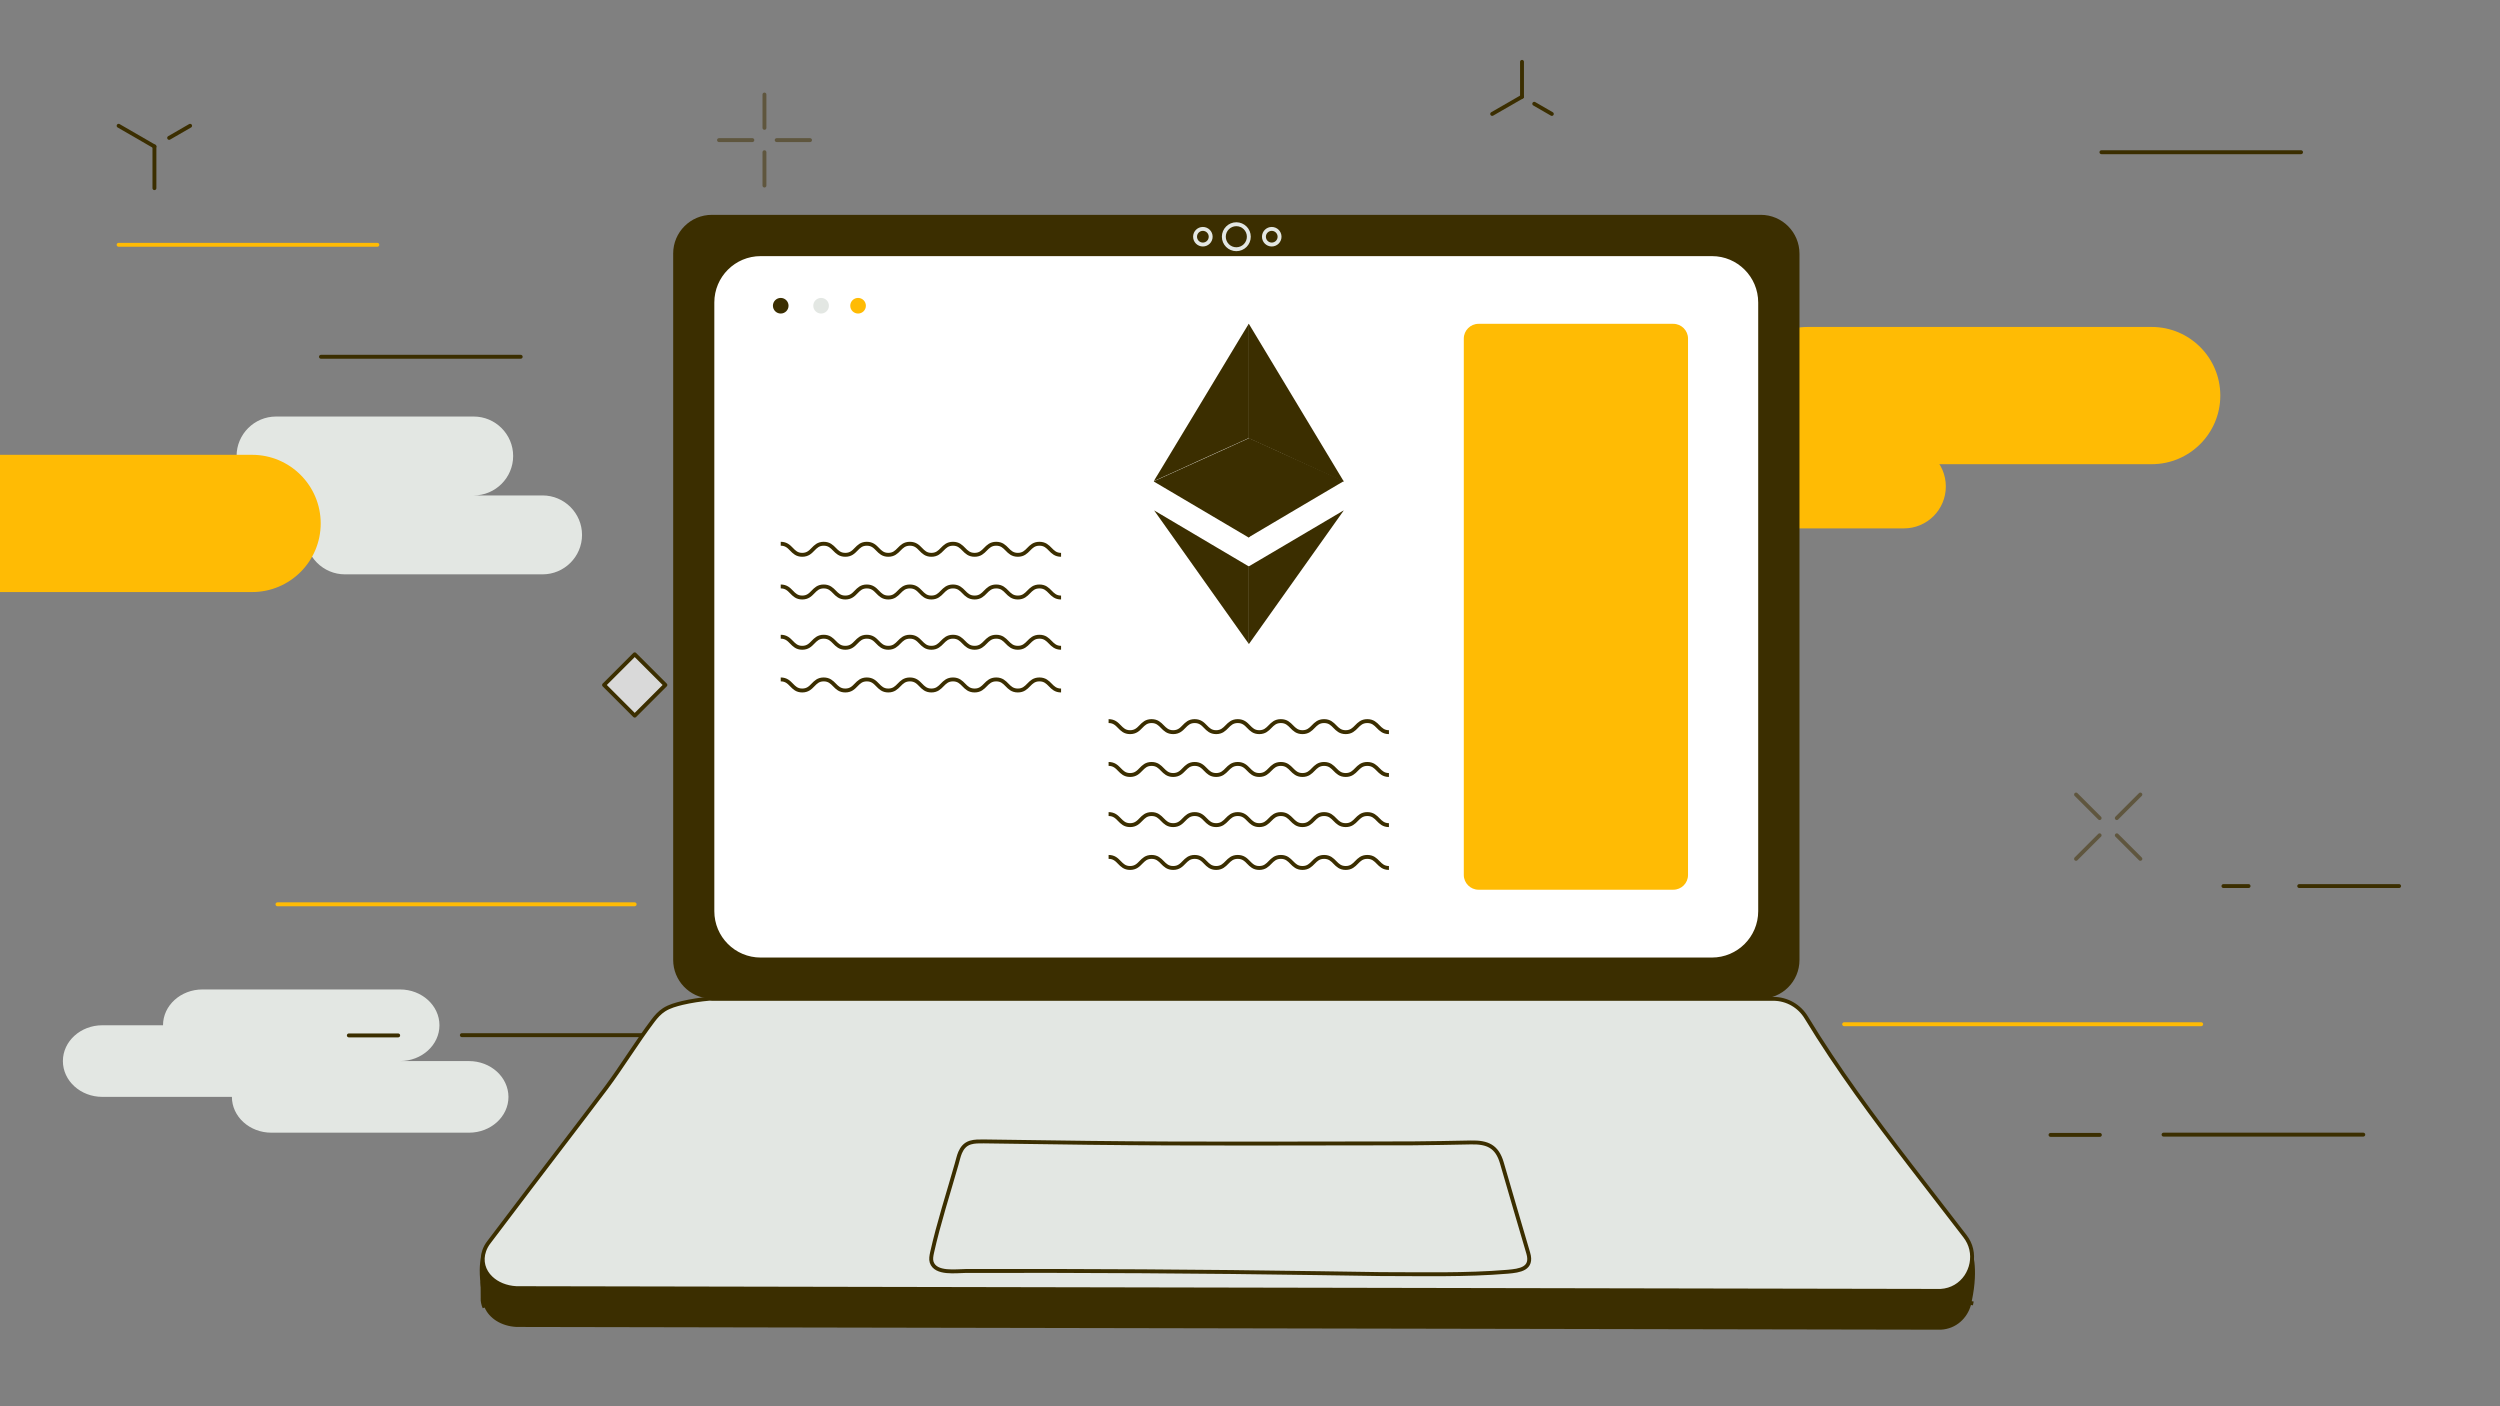 <svg width="1920" height="1080" viewBox="0 0 1920 1080" fill="none" xmlns="http://www.w3.org/2000/svg">
<rect x="0" y="0" width="1920" height="1080" fill="#808080" stroke="none"/>
<g clip-path="url(#clip0_3061_4608)">
<path d="M511.007 526.069L487.461 502.522L463.915 526.069L487.461 549.615L511.007 526.069Z" fill="#D9D9D9" stroke="#3B2E00" stroke-width="3" stroke-miterlimit="10" stroke-linecap="round" stroke-linejoin="round"/>
<path d="M1282.8 311.7C1295.5 311.7 1305.8 301.403 1305.8 288.7C1305.8 275.998 1295.5 265.7 1282.8 265.7C1270.1 265.7 1259.8 275.998 1259.8 288.7C1259.8 301.403 1270.1 311.7 1282.8 311.7Z" stroke="#3B2E00" stroke-width="3" stroke-miterlimit="10" stroke-linecap="round" stroke-linejoin="round"/>
<path d="M360.1 814.9H307.2C323.9 814.9 337.5 802.6 337.5 787.4C337.5 772.2 323.9 759.9 307.2 759.9H155.5C138.8 759.9 125.2 772.2 125.2 787.4H78.6C61.9 787.4 48.3 799.7 48.3 814.9C48.3 830.1 61.9 842.4 78.6 842.4H178.1C178.1 857.6 191.7 869.9 208.4 869.9H360.2C376.9 869.9 390.5 857.6 390.5 842.4C390.4 827.2 376.9 814.9 360.1 814.9Z" fill="#E3E7E3"/>
<path d="M416.7 380.5H363.8C380.5 380.5 394.1 366.9 394.1 350.2C394.1 333.5 380.5 319.9 363.8 319.9H212C195.3 319.9 181.7 333.5 181.7 350.2H135.1C118.4 350.2 104.8 363.8 104.8 380.5C104.8 397.2 118.4 410.8 135.1 410.8H234.6C234.6 427.5 248.2 441.1 264.9 441.1H416.7C433.4 441.1 447 427.5 447 410.8C447 394.1 433.4 380.5 416.7 380.5Z" fill="#E3E7E3"/>
<path d="M91.1 96.6L118.6 112.5" stroke="#3B2E00" stroke-width="3" stroke-miterlimit="10" stroke-linecap="round" stroke-linejoin="round"/>
<path d="M146 96.6L129.9 105.9" stroke="#3B2E00" stroke-width="3" stroke-miterlimit="10" stroke-linecap="round" stroke-linejoin="round"/>
<path d="M118.6 112.5V144.5" stroke="#3B2E00" stroke-width="3" stroke-miterlimit="10" stroke-linecap="round" stroke-linejoin="round"/>
<path d="M1765.8 680.5H1842.5" stroke="#3B2E00" stroke-width="3" stroke-miterlimit="10" stroke-linecap="round" stroke-linejoin="round"/>
<path d="M1707.6 680.5H1726.9" stroke="#3B2E00" stroke-width="3" stroke-miterlimit="10" stroke-linecap="round" stroke-linejoin="round"/>
<path d="M1574.8 871.6H1612.7" stroke="#3B2E00" stroke-width="3" stroke-miterlimit="10" stroke-linecap="round" stroke-linejoin="round"/>
<path d="M1416.3 786.6H1690.5" stroke="#FFBB04" stroke-width="3" stroke-miterlimit="10" stroke-linecap="round" stroke-linejoin="round"/>
<path d="M1661.6 871.4H1815" stroke="#3B2E00" stroke-width="3" stroke-miterlimit="10" stroke-linecap="round" stroke-linejoin="round"/>
<path d="M267.9 795.2H305.8" stroke="#3B2E00" stroke-width="3" stroke-miterlimit="10" stroke-linecap="round" stroke-linejoin="round"/>
<path d="M213.1 694.5H487.4" stroke="#FFBB04" stroke-width="3" stroke-miterlimit="10" stroke-linecap="round" stroke-linejoin="round"/>
<path d="M354.7 795H508" stroke="#3B2E00" stroke-width="3" stroke-miterlimit="10" stroke-linecap="round" stroke-linejoin="round"/>
<path d="M1613.9 116.9H1767.2" stroke="#3B2E00" stroke-width="3" stroke-miterlimit="10" stroke-linecap="round" stroke-linejoin="round"/>
<path d="M91.1 188H289.8" stroke="#FFBB04" stroke-width="3" stroke-miterlimit="10" stroke-linecap="round" stroke-linejoin="round"/>
<path d="M246.5 274H399.9" stroke="#3B2E00" stroke-width="3" stroke-miterlimit="10" stroke-linecap="round" stroke-linejoin="round"/>
<path d="M1594.4 610.2L1612.5 628.3" stroke="#5F563E" stroke-width="3" stroke-miterlimit="10" stroke-linecap="round" stroke-linejoin="round"/>
<path d="M1625.7 641.5L1643.8 659.6" stroke="#5F563E" stroke-width="3" stroke-miterlimit="10" stroke-linecap="round" stroke-linejoin="round"/>
<path d="M1594.4 659.6L1612.5 641.5" stroke="#5F563E" stroke-width="3" stroke-miterlimit="10" stroke-linecap="round" stroke-linejoin="round"/>
<path d="M1625.7 628.3L1643.8 610.2" stroke="#5F563E" stroke-width="3" stroke-miterlimit="10" stroke-linecap="round" stroke-linejoin="round"/>
<path d="M587.1 72.6V98.2" stroke="#5F563E" stroke-width="3" stroke-miterlimit="10" stroke-linecap="round" stroke-linejoin="round"/>
<path d="M587.1 116.9V142.5" stroke="#5F563E" stroke-width="3" stroke-miterlimit="10" stroke-linecap="round" stroke-linejoin="round"/>
<path d="M552.2 107.6H577.8" stroke="#5F563E" stroke-width="3" stroke-miterlimit="10" stroke-linecap="round" stroke-linejoin="round"/>
<path d="M596.5 107.6H622.1" stroke="#5F563E" stroke-width="3" stroke-miterlimit="10" stroke-linecap="round" stroke-linejoin="round"/>
<path d="M1146 87.5L1168.9 74.3" stroke="#3B2E00" stroke-width="3" stroke-miterlimit="10" stroke-linecap="round" stroke-linejoin="round"/>
<path d="M1191.8 87.5L1178.3 79.7" stroke="#3B2E00" stroke-width="3" stroke-miterlimit="10" stroke-linecap="round" stroke-linejoin="round"/>
<path d="M1168.9 74.3V47.5" stroke="#3B2E00" stroke-width="3" stroke-miterlimit="10" stroke-linecap="round" stroke-linejoin="round"/>
<path d="M1300.9 341.4H1462.2C1480 341.4 1494.4 355.8 1494.4 373.6C1494.4 391.4 1480 405.8 1462.2 405.8H1300.9C1283.1 405.8 1268.7 391.4 1268.7 373.6C1268.7 355.8 1283.1 341.4 1300.9 341.4Z" fill="#FFBB04"/>
<path d="M1388.4 251.1H1652.5C1681.6 251.1 1705.2 274.7 1705.2 303.8C1705.2 332.9 1681.6 356.5 1652.5 356.5H1388.4C1359.3 356.5 1335.7 332.9 1335.7 303.8C1335.7 274.6 1359.3 251.1 1388.4 251.1Z" fill="#FFBB04"/>
<path d="M193.6 349.3H-3.6C-2.9 385 -3.5 419.7 -4.2 454.7H193.6C222.7 454.7 246.3 431.1 246.3 402C246.3 372.9 222.7 349.3 193.6 349.3Z" fill="#FFBB04"/>
<path d="M1352.3 165H546.7C530.3 165 517 178.3 517 194.7V737.2C517 753 529.4 766 545 766.9C545.6 766.9 546.1 767 546.7 767H1352.3C1368.7 767 1382 753.7 1382 737.3V194.8C1382 178.4 1368.7 165 1352.3 165ZM1351.8 699.8C1351.8 720.3 1335.2 736.9 1314.7 736.9H584.2C563.7 736.9 547.1 720.3 547.1 699.8V232.3C547.1 211.8 563.7 195.2 584.2 195.2H1314.8C1335.3 195.2 1351.9 211.8 1351.9 232.3V699.8H1351.8Z" fill="#3B2E00"/>
<path d="M1351.8 232.3V699.8C1351.8 720.3 1335.2 736.9 1314.7 736.9H584.2C563.7 736.9 547.1 720.3 547.1 699.8V232.3C547.1 211.8 563.7 195.2 584.2 195.2H1314.8C1335.2 195.2 1351.8 211.8 1351.8 232.3Z" stroke="#3B2E00" stroke-width="3" stroke-miterlimit="10"/>
<path d="M1510 980.3C1505.8 986.5 1499 990.9 1490.4 991.4C1489.9 991.4 1489.4 991.4 1488.9 991.4L398.1 989.3C397.6 989.3 397.1 989.3 396.6 989.3C388.6 988.9 381.7 985.9 377.1 981.5C371.4 976.1 369.1 968.4 371.9 960.5C372.7 958.2 373.9 956 375.7 953.7L385.7 940.5C399.7 922 413.7 903.5 427.8 885.1C440.2 868.7 453.1 852.1 465.5 835.5C478 818.7 488.9 800.6 501.5 783.9C503.9 780.7 506.6 777.7 510 775.5C514.2 772.8 519.1 771.5 523.9 770.3C530.8 768.7 537.9 767.6 545 767C545.6 767 546.1 767.1 546.7 767.1H1361.8C1372.6 767.1 1382 772.8 1387.2 781.4C1411.3 821.1 1439 858.4 1467.3 895.2L1509.1 949.4C1511.5 952.5 1513.1 955.9 1513.9 959.4C1515.6 966.7 1514 974.3 1510 980.3Z" fill="#E3E7E3" stroke="#3B2E00" stroke-width="3" stroke-miterlimit="10"/>
<path d="M1514.3 999.4C1514.1 1000.3 1513.9 1001.3 1513.7 1002.2C1510.9 1012.3 1502.4 1020.6 1490.5 1021.2C1490 1021.2 1489.5 1021.2 1489 1021.2L398.2 1019.1C397.7 1019.1 397.2 1019.1 396.7 1019.1C384.9 1018.5 375.7 1012.4 372.2 1004.2C371.6 1001.7 371.2 999.3 370.7 997C365.1 966.9 371.6 960.8 371.9 960.6C369.1 968.5 371.4 976.2 377.1 981.6C381.7 986.1 388.6 989 396.6 989.4C397.1 989.4 397.6 989.4 398.1 989.4L1488.9 991.5C1489.4 991.5 1489.9 991.5 1490.4 991.5C1499 991.1 1505.8 986.6 1510 980.4C1514 974.4 1515.6 966.8 1513.9 959.5C1514.2 959.9 1520 972.2 1514.3 999.4Z" fill="#3B2E00"/>
<path d="M372.1 1004.1C371.1 1001.8 370.6 999.4 370.6 996.9C371.1 999.1 371.5 1001.5 372.1 1004.1Z" stroke="#3B2E00" stroke-width="3" stroke-miterlimit="10"/>
<path d="M1514.3 999.4C1514.2 1000.3 1513.9 1001.3 1513.7 1002.2C1513.9 1001.2 1514.1 1000.3 1514.3 999.4Z" stroke="#3B2E00" stroke-width="3" stroke-miterlimit="10"/>
<path d="M1351.8 232.3V699.8C1351.8 720.3 1335.2 736.9 1314.7 736.9H584.2C563.7 736.9 547.1 720.3 547.1 699.8V232.3C547.1 211.8 563.7 195.2 584.2 195.2H1314.8C1335.2 195.2 1351.8 211.8 1351.8 232.3Z" fill="white" stroke="#3B2E00" stroke-width="3" stroke-miterlimit="10"/>
<path d="M949.5 191.4C954.802 191.4 959.1 187.102 959.1 181.8C959.1 176.498 954.802 172.2 949.5 172.2C944.198 172.2 939.9 176.498 939.9 181.8C939.9 187.102 944.198 191.4 949.5 191.4Z" stroke="#E3E7E3" stroke-width="3" stroke-miterlimit="10"/>
<path d="M599.6 240.8C602.914 240.8 605.6 238.114 605.6 234.8C605.6 231.486 602.914 228.8 599.6 228.8C596.286 228.8 593.6 231.486 593.6 234.8C593.6 238.114 596.286 240.8 599.6 240.8Z" fill="#3B2E00"/>
<path d="M630.6 240.8C633.914 240.8 636.6 238.114 636.6 234.8C636.6 231.486 633.914 228.8 630.6 228.8C627.286 228.8 624.6 231.486 624.6 234.8C624.6 238.114 627.286 240.8 630.6 240.8Z" fill="#E3E7E3"/>
<path d="M659 240.8C662.314 240.8 665 238.114 665 234.8C665 231.486 662.314 228.8 659 228.8C655.686 228.8 653 231.486 653 234.8C653 238.114 655.686 240.8 659 240.8Z" fill="#FFBB04"/>
<path d="M923.8 187.8C927.114 187.8 929.8 185.114 929.8 181.8C929.8 178.486 927.114 175.8 923.8 175.8C920.486 175.8 917.8 178.486 917.8 181.8C917.8 185.114 920.486 187.8 923.8 187.8Z" stroke="#E3E7E3" stroke-width="3" stroke-miterlimit="10"/>
<path d="M976.7 187.8C980.014 187.8 982.7 185.114 982.7 181.8C982.7 178.486 980.014 175.8 976.7 175.8C973.386 175.8 970.7 178.486 970.7 181.8C970.7 185.114 973.386 187.8 976.7 187.8Z" stroke="#E3E7E3" stroke-width="3" stroke-miterlimit="10"/>
<path d="M737.4 885.1C736.2 887.9 735.6 891 734.7 894C728.3 916.6 720.9 939.2 715.8 962.1C715.3 964.5 714.8 967 715.5 969.3C718.5 978.7 734.5 976.1 741.9 976.1C832.5 975.9 923.1 976.4 1013.6 977.8C1029.2 978 1044.8 978.3 1060.4 978.5C1092.9 978.5 1125.3 979.4 1157.8 976.7C1167.2 975.9 1177.3 974.5 1173.7 962.4C1166.9 939.3 1160.1 916.2 1153.4 893C1149.7 880.4 1142.4 877.1 1129.6 877.4C1114.5 877.8 1099.4 877.9 1084.3 878.1C1001.7 878.1 919.1 878.7 836.5 877.7C809.5 877.4 782.5 876.9 755.5 876.6C752 876.6 748.5 876.5 745.2 877.5C741.1 878.8 738.9 881.7 737.4 885.1Z" stroke="#3B2E00" stroke-width="3" stroke-miterlimit="10"/>
<path d="M599.6 417.6C607.9 417.6 607.9 426.1 616.1 426.1C624.4 426.1 624.4 417.6 632.6 417.6C640.9 417.6 640.9 426.1 649.2 426.1C657.5 426.1 657.5 417.6 665.7 417.6C674 417.6 674 426.1 682.2 426.1C690.5 426.1 690.5 417.6 698.8 417.6C707.1 417.6 707.1 426.1 715.3 426.1C723.6 426.1 723.6 417.6 731.9 417.6C740.2 417.6 740.2 426.1 748.5 426.1C756.8 426.1 756.8 417.6 765.1 417.6C773.4 417.6 773.4 426.1 781.7 426.1C790 426.1 790 417.6 798.3 417.6C806.6 417.6 806.6 426.1 814.9 426.1" stroke="#3B2E00" stroke-width="3" stroke-miterlimit="10"/>
<path d="M599.6 450.4C607.9 450.4 607.9 458.9 616.1 458.9C624.4 458.9 624.4 450.4 632.6 450.4C640.9 450.4 640.9 458.9 649.2 458.9C657.5 458.9 657.5 450.4 665.7 450.4C674 450.4 674 458.9 682.2 458.9C690.5 458.9 690.5 450.4 698.8 450.4C707.1 450.4 707.1 458.9 715.3 458.9C723.6 458.9 723.6 450.4 731.9 450.4C740.2 450.4 740.2 458.9 748.5 458.9C756.8 458.9 756.8 450.4 765.1 450.4C773.4 450.4 773.4 458.9 781.7 458.9C790 458.9 790 450.4 798.3 450.4C806.6 450.4 806.6 458.9 814.9 458.9" stroke="#3B2E00" stroke-width="3" stroke-miterlimit="10"/>
<path d="M599.6 489C607.9 489 607.9 497.5 616.1 497.5C624.4 497.5 624.4 489 632.6 489C640.9 489 640.9 497.5 649.2 497.5C657.5 497.5 657.5 489 665.7 489C674 489 674 497.5 682.2 497.5C690.5 497.5 690.5 489 698.8 489C707.1 489 707.1 497.5 715.3 497.5C723.6 497.5 723.6 489 731.9 489C740.2 489 740.2 497.5 748.5 497.5C756.8 497.5 756.8 489 765.1 489C773.4 489 773.4 497.5 781.7 497.5C790 497.5 790 489 798.3 489C806.6 489 806.6 497.5 814.9 497.5" stroke="#3B2E00" stroke-width="3" stroke-miterlimit="10"/>
<path d="M599.6 521.8C607.9 521.8 607.9 530.3 616.1 530.3C624.4 530.3 624.4 521.8 632.6 521.8C640.9 521.8 640.9 530.3 649.2 530.3C657.5 530.3 657.5 521.8 665.7 521.8C674 521.8 674 530.3 682.2 530.3C690.5 530.3 690.5 521.8 698.8 521.8C707.1 521.8 707.1 530.3 715.3 530.3C723.6 530.3 723.6 521.8 731.9 521.8C740.2 521.8 740.2 530.3 748.5 530.3C756.8 530.3 756.8 521.8 765.1 521.8C773.4 521.8 773.4 530.3 781.7 530.3C790 530.3 790 521.8 798.3 521.8C806.6 521.8 806.6 530.3 814.9 530.3" stroke="#3B2E00" stroke-width="3" stroke-miterlimit="10"/>
<path d="M851.4 553.8C859.7 553.8 859.7 562.3 867.9 562.3C876.2 562.3 876.2 553.8 884.4 553.8C892.7 553.8 892.7 562.3 901 562.3C909.3 562.3 909.3 553.8 917.5 553.8C925.8 553.8 925.8 562.3 934 562.3C942.3 562.3 942.3 553.8 950.6 553.8C958.9 553.8 958.9 562.3 967.1 562.3C975.4 562.3 975.4 553.8 983.7 553.8C992 553.8 992 562.3 1000.3 562.3C1008.6 562.3 1008.6 553.8 1016.9 553.8C1025.2 553.8 1025.2 562.3 1033.5 562.3C1041.8 562.3 1041.8 553.8 1050.1 553.8C1058.4 553.8 1058.4 562.3 1066.7 562.3" stroke="#3B2E00" stroke-width="3" stroke-miterlimit="10"/>
<path d="M851.4 586.7C859.7 586.7 859.7 595.2 867.9 595.2C876.2 595.2 876.2 586.7 884.4 586.7C892.7 586.7 892.7 595.2 901 595.2C909.3 595.2 909.3 586.7 917.5 586.7C925.8 586.7 925.8 595.2 934 595.2C942.3 595.2 942.3 586.7 950.6 586.7C958.9 586.7 958.9 595.2 967.1 595.2C975.4 595.2 975.4 586.7 983.7 586.7C992 586.7 992 595.2 1000.3 595.2C1008.6 595.2 1008.6 586.7 1016.9 586.7C1025.2 586.7 1025.2 595.2 1033.5 595.2C1041.8 595.2 1041.8 586.7 1050.1 586.7C1058.4 586.7 1058.4 595.2 1066.7 595.2" stroke="#3B2E00" stroke-width="3" stroke-miterlimit="10"/>
<path d="M851.4 625.2C859.7 625.2 859.7 633.7 867.9 633.7C876.2 633.7 876.2 625.2 884.4 625.2C892.7 625.2 892.7 633.7 901 633.7C909.3 633.7 909.3 625.2 917.5 625.2C925.8 625.2 925.8 633.7 934 633.7C942.3 633.7 942.3 625.2 950.6 625.2C958.9 625.2 958.9 633.7 967.1 633.7C975.4 633.7 975.4 625.2 983.7 625.2C992 625.2 992 633.7 1000.3 633.7C1008.6 633.7 1008.6 625.2 1016.9 625.2C1025.2 625.2 1025.2 633.7 1033.5 633.7C1041.8 633.7 1041.8 625.2 1050.1 625.2C1058.4 625.2 1058.4 633.7 1066.7 633.7" stroke="#3B2E00" stroke-width="3" stroke-miterlimit="10"/>
<path d="M851.4 658.1C859.7 658.1 859.7 666.6 867.9 666.6C876.2 666.6 876.2 658.1 884.4 658.1C892.7 658.1 892.7 666.6 901 666.6C909.3 666.6 909.3 658.1 917.5 658.1C925.8 658.1 925.8 666.6 934 666.6C942.3 666.6 942.3 658.1 950.6 658.1C958.9 658.1 958.9 666.6 967.1 666.6C975.4 666.6 975.4 658.1 983.7 658.1C992 658.1 992 666.6 1000.3 666.6C1008.6 666.6 1008.6 658.1 1016.9 658.1C1025.2 658.1 1025.2 666.6 1033.5 666.6C1041.8 666.6 1041.8 658.1 1050.1 658.1C1058.4 658.1 1058.4 666.6 1066.7 666.6" stroke="#3B2E00" stroke-width="3" stroke-miterlimit="10"/>
<path d="M1285.1 683.3H1135.5C1129.3 683.3 1124.2 678.2 1124.2 672V260C1124.2 253.8 1129.3 248.7 1135.5 248.7H1285.1C1291.3 248.7 1296.4 253.8 1296.4 260V672C1296.4 678.3 1291.3 683.3 1285.1 683.3Z" fill="#FFBB04"/>
<path d="M886.2 369.6H886.3C886.8 369.2 887.4 368.9 887.9 368.8L897.5 364.5L905.9 360.7L915.6 356.3L923.8 352.6L933.5 348.2L941.7 344.5L951.3 340.1L958.4 336.9C958.6 336.8 958.9 336.5 959.2 336.7C959.2 336.8 959.3 336.8 959.3 336.9C959.3 337.2 959.3 337.4 959.3 337.7C959.3 362.4 959.3 387.1 959.3 411.8C959.4 412.2 959.3 412.5 959.1 412.9C956.9 411.6 954.7 410.3 952.5 409L896.1 375.7L886.1 369.8L886.2 369.6Z" fill="#3B2E00"/>
<path d="M959.1 412.7V337C959.1 336.8 959.1 336.7 959.1 336.5C959 336.3 959 336 959 335.8C959 307.2 959 278.6 959 250C959 249.7 958.8 249.3 959.3 249C960.9 251.6 962.4 254.2 964 256.8L1031.5 368.9C1031.6 369.1 1031.8 369.4 1031.9 369.7C1031.6 369.9 1031.3 369.7 1031 369.5L1025.5 367L1014.6 362L1003.7 357C1000 355.3 996.3 353.6 992.7 352L982 347L970.9 342L960.2 337.1L959.9 337C959.6 336.9 959.4 336.9 959.4 337.3C959.4 337.5 959.4 337.7 959.4 337.9C959.4 362.4 959.4 387 959.4 411.5C959.5 411.9 959.4 412.3 959.2 412.6C959.2 412.7 959.2 412.8 959.1 412.7Z" fill="#3B2E00"/>
<path d="M959.2 412.6C959.2 406.5 959.2 400.5 959.2 394.4C959.2 375.4 959.2 356.3 959.2 337.3C959.2 336.5 959.2 336.5 960 336.8L972.6 342.5C975.4 343.8 978.1 345 980.9 346.3L993 351.8L999.9 354.9L1009.8 359.4L1016.7 362.5L1026.4 366.9L1031.7 369.3C1031.8 369.3 1031.9 369.4 1032 369.4C1032 369.7 1031.7 369.7 1031.5 369.8L994.9 391.4L960.1 412C959.9 412.4 959.5 412.5 959.2 412.6Z" fill="#3B2E00"/>
<path d="M959.2 434.9L974.5 425.9L1017.7 400.4L1031.4 392.3C1031.6 392.2 1031.7 392 1031.9 392.1C1031.9 392.3 1031.7 392.4 1031.6 392.6C1007.6 426.4 983.6 460.2 959.6 494C959.5 494.2 959.4 494.5 959.1 494.5C959 494.2 958.9 493.9 958.9 493.5C958.9 474.3 958.9 455.1 958.9 435.9C958.9 435.6 958.8 435.2 959.2 434.9Z" fill="#3B2E00"/>
<path d="M959.2 434.9C959.1 435.2 959.1 435.5 959.1 435.8C959.1 455.1 959.1 474.4 959.1 493.7C959.1 494 959.1 494.2 959.1 494.5C958.1 493.2 957.2 491.9 956.3 490.6C948 478.9 939.7 467.2 931.4 455.5L906.6 420.5L886.8 392.6L886.4 392C886.8 392.2 887.1 392.4 887.4 392.6L930.3 418L958.9 434.9C958.9 434.8 959 434.9 959.2 434.9Z" fill="#3B2E00"/>
<path d="M959.3 248.9C959.1 249.1 959.2 249.4 959.2 249.6C959.2 278.3 959.2 306.9 959.2 335.6C959.2 335.9 959.3 336.1 959.1 336.4C959 336.2 958.9 336 958.9 335.8C958.9 335.6 958.9 335.3 958.9 335.1C958.9 306.8 958.9 278.4 958.9 250.1C958.9 249.6 958.9 249.1 959.1 248.7H959.2L959.3 248.9Z" fill="#3B2E00"/>
<path d="M959.1 248.7C959.1 277.9 959.1 307 959.1 336.2C959.1 336.3 959.1 336.4 959.1 336.4C955.7 338 952.3 339.5 948.8 341.1C945.2 342.8 941.6 344.4 937.9 346L919.1 354.5L906 360.5L886.5 369.3C886.4 369.3 886.3 369.4 886.2 369.4C887.3 367.6 888.3 365.7 889.5 363.9L917.4 317.7L953 258.6L958.9 248.9C959 248.9 959 248.8 959.1 248.7Z" fill="#3B2E00"/>
</g>
<defs>
<clipPath id="clip0_3061_4608">
<rect width="1920" height="1080" fill="white"/>
</clipPath>
</defs>
</svg>
